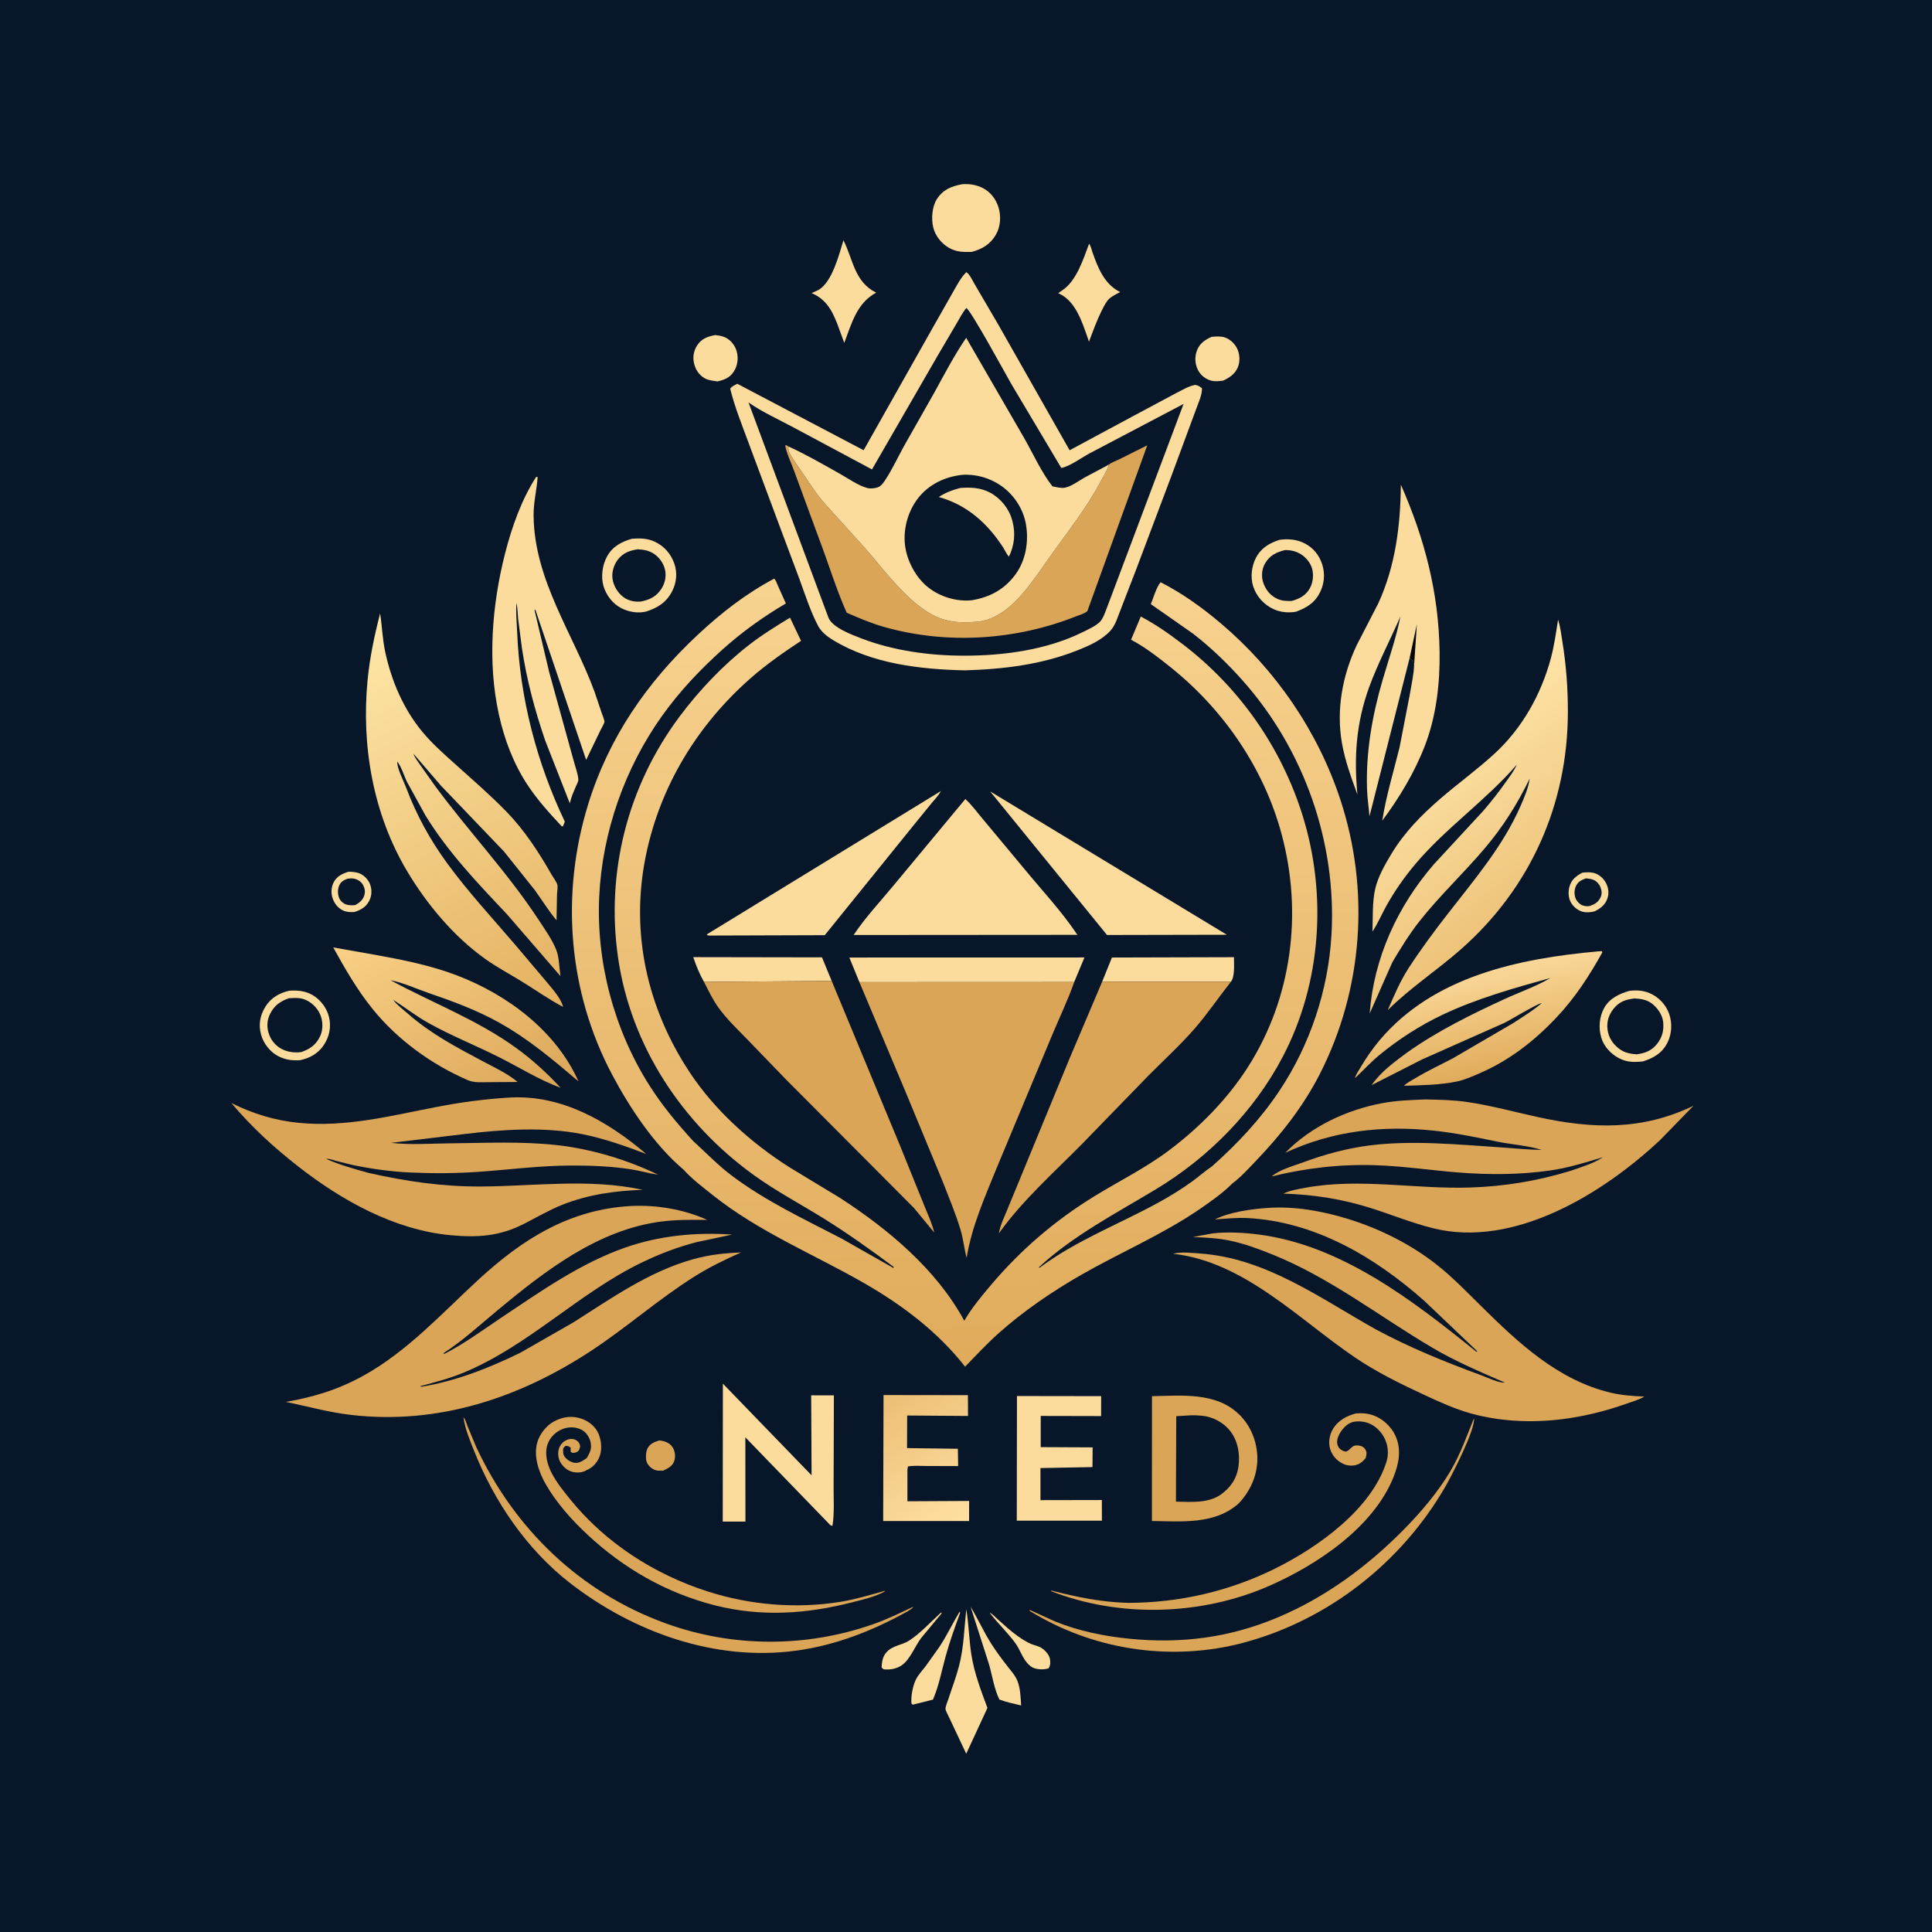 <svg version="1.1" xmlns="http://www.w3.org/2000/svg" style="display: block;" viewBox="0 0 2048 2048" width="1024" height="1024">
<defs>
	<linearGradient id="Gradient1" gradientUnits="userSpaceOnUse" x1="937.225" y1="1481.22" x2="1025.1" y2="1609.25">
		<stop class="stop0" offset="0" stop-opacity="1" stop-color="rgb(236,190,117)"/>
		<stop class="stop1" offset="1" stop-opacity="1" stop-color="rgb(255,224,162)"/>
	</linearGradient>
	<linearGradient id="Gradient2" gradientUnits="userSpaceOnUse" x1="536.525" y1="1173.79" x2="426" y2="969.643">
		<stop class="stop0" offset="0" stop-opacity="1" stop-color="rgb(220,168,90)"/>
		<stop class="stop1" offset="1" stop-opacity="1" stop-color="rgb(249,208,134)"/>
	</linearGradient>
	<linearGradient id="Gradient3" gradientUnits="userSpaceOnUse" x1="1583.59" y1="1136.48" x2="1562.89" y2="1030.53">
		<stop class="stop0" offset="0" stop-opacity="1" stop-color="rgb(224,172,91)"/>
		<stop class="stop1" offset="1" stop-opacity="1" stop-color="rgb(250,215,151)"/>
	</linearGradient>
	<linearGradient id="Gradient4" gradientUnits="userSpaceOnUse" x1="1620.87" y1="954.556" x2="1494.52" y2="783.777">
		<stop class="stop0" offset="0" stop-opacity="1" stop-color="rgb(238,195,122)"/>
		<stop class="stop1" offset="1" stop-opacity="1" stop-color="rgb(255,230,170)"/>
	</linearGradient>
	<linearGradient id="Gradient5" gradientUnits="userSpaceOnUse" x1="579.364" y1="1068.31" x2="381.051" y2="671.468">
		<stop class="stop0" offset="0" stop-opacity="1" stop-color="rgb(228,177,96)"/>
		<stop class="stop1" offset="1" stop-opacity="1" stop-color="rgb(255,231,168)"/>
	</linearGradient>
	<linearGradient id="Gradient6" gradientUnits="userSpaceOnUse" x1="1033.68" y1="1446.75" x2="1014.37" y2="609.494">
		<stop class="stop0" offset="0" stop-opacity="1" stop-color="rgb(224,171,91)"/>
		<stop class="stop1" offset="1" stop-opacity="1" stop-color="rgb(248,211,144)"/>
	</linearGradient>
</defs>
<path transform="translate(0,0)" fill="rgb(8,22,41)" d="M -0 -0 L 2048 0 L 2048 2048 L -0 2048 L -0 -0 z"/>
<path transform="translate(0,0)" fill="rgb(218,165,86)" d="M 698.631 1526.99 C 699.955 1527.03 699.965 1526.99 701.5 1527.28 C 706.344 1528.21 710.8 1530.34 713.337 1534.73 C 715.645 1538.71 716.197 1544.1 714.813 1548.5 C 713.027 1554.18 707.882 1556.68 702.891 1558.98 C 700.335 1559.04 697.577 1559.17 695.095 1558.48 C 691.185 1557.39 687.114 1553.8 685.627 1549.98 C 684.126 1546.13 684.587 1539.04 686.353 1535.52 C 688.976 1530.28 693.352 1528.74 698.631 1526.99 z"/>
<path transform="translate(0,0)" fill="rgb(252,220,156)" d="M 997.395 1709.5 L 997.881 1709.41 L 998.211 1710.15 L 976.511 1736.29 C 970.159 1744.73 964.76 1758.85 956.385 1764.91 C 950.749 1768.99 943.352 1770.35 936.571 1769.5 L 934.5 1767.56 C 934.886 1761.81 935.528 1756.28 939.459 1751.73 C 946.158 1743.98 956.172 1744.15 964.165 1738.84 C 976.13 1730.91 986.71 1719.19 997.395 1709.5 z"/>
<path transform="translate(0,0)" fill="rgb(252,220,156)" d="M 1049.05 1709.5 C 1052.18 1710.83 1055.44 1714.64 1058.1 1716.97 C 1064.92 1722.98 1071.72 1729.36 1079.17 1734.56 C 1083.46 1737.56 1088.24 1740.69 1093.09 1742.7 C 1096.79 1744.24 1100.92 1744.85 1104.31 1747.1 C 1107.89 1749.46 1112.23 1754.1 1112.96 1758.5 C 1113.54 1762.01 1113.6 1765.5 1111.57 1768.5 C 1107.64 1769.63 1104.36 1769.87 1100.29 1769.29 C 1096.06 1768.69 1093.05 1767.19 1090.05 1764.15 C 1083.81 1757.82 1081.5 1748.95 1076.33 1741.83 C 1068.02 1730.37 1057.54 1720.75 1049.05 1709.5 z"/>
<path transform="translate(0,0)" fill="rgb(252,220,156)" d="M 1017.21 1708.5 L 1017.81 1709.62 C 1012.14 1724.95 1006.61 1740.45 1002.29 1756.22 C 998.103 1771.5 995.287 1787.04 988.971 1801.66 L 967.5 1807.05 L 966.186 1805.8 C 965.454 1798.44 967.456 1787.88 970.526 1781.18 C 973.054 1775.66 977.56 1770.96 981.245 1766.19 L 995.805 1745.77 C 1003.69 1733.81 1009.82 1720.77 1017.21 1708.5 z"/>
<path transform="translate(0,0)" fill="rgb(252,220,156)" d="M 1028.88 1703.26 C 1036.71 1716.05 1042.68 1729.8 1050.8 1742.48 C 1055.89 1750.42 1061.46 1758 1067.25 1765.44 C 1071.18 1770.51 1076.11 1775.82 1078.5 1781.79 C 1081.68 1789.73 1081.91 1799.39 1082.45 1807.85 C 1074.71 1806.01 1066.84 1804.39 1059.4 1801.56 C 1053.85 1790.35 1051.89 1776.44 1048.44 1764.39 L 1028.88 1703.26 z"/>
<path transform="translate(0,0)" fill="rgb(252,220,156)" d="M 1677.22 925.101 C 1681.22 924.572 1685.54 924.387 1689.5 925.333 C 1694.73 926.582 1699.82 931.124 1702.3 935.816 C 1705.03 941.011 1705.91 946.89 1703.89 952.5 C 1701.41 959.393 1696.76 962.821 1690.46 966.022 C 1686.87 967.094 1681.51 967.496 1677.81 966.538 C 1672.63 965.197 1668 961.347 1665.3 956.791 C 1662.46 951.994 1662.16 945.108 1663.72 939.811 C 1666 932.104 1670.65 928.796 1677.22 925.101 z"/>
<path transform="translate(0,0)" fill="rgb(8,22,41)" d="M 1681.22 931.077 C 1683.98 931.362 1686.86 931.675 1689.43 932.779 C 1692.44 934.068 1695.31 937.25 1696.5 940.281 C 1698.05 944.22 1698.41 947.863 1696.44 951.685 C 1693.96 956.486 1690.44 958.581 1685.5 960.316 C 1683.09 961.02 1679.54 960.557 1677.23 959.627 C 1674.45 958.511 1671.43 955.395 1670.3 952.618 C 1668.55 948.282 1668.65 943.133 1670.73 938.936 C 1673 934.355 1676.63 932.756 1681.22 931.077 z"/>
<path transform="translate(0,0)" fill="rgb(252,220,156)" d="M 369.435 924.097 C 373.198 924.031 378.026 924.475 381.5 926 C 386.331 928.121 390.824 932.964 392.5 937.983 C 394.445 943.805 394.117 949.747 391.237 955.179 C 387.768 961.721 382.545 964.485 375.77 966.761 C 371.6 966.983 367.873 967.015 363.988 965.266 C 358.208 962.665 354.457 957.916 352.5 951.962 C 350.635 946.287 351.15 939.707 354.157 934.5 C 357.57 928.591 363.183 926.019 369.435 924.097 z"/>
<path transform="translate(0,0)" fill="rgb(8,22,41)" d="M 368.289 931.5 C 370.6 931.163 372.648 930.936 374.969 931.352 C 378.77 932.034 382.391 934.159 384.439 937.488 C 386.555 940.928 387.356 944.684 386.314 948.623 C 384.959 953.741 381.12 956.94 376.681 959.398 C 373.5 959.802 369.715 959.783 366.644 958.707 C 364.024 957.789 361.214 955.368 359.959 952.906 C 357.955 948.97 357.655 943.114 359.402 939.004 C 361.212 934.747 364.133 933.068 368.289 931.5 z"/>
<path transform="translate(0,0)" fill="rgb(252,220,156)" d="M 1284.14 357.134 C 1288.56 356.631 1294.04 356.274 1298.3 357.661 C 1303.78 359.445 1308.78 364.156 1311.32 369.268 C 1314.29 375.232 1314.71 383.229 1312.13 389.389 C 1309.19 396.414 1303.23 400.467 1296.55 403.457 C 1292.41 404.044 1287.74 404.615 1283.67 403.451 C 1277.79 401.772 1272.65 397.715 1269.87 392.187 C 1266.72 385.913 1266.26 378.282 1268.74 371.749 C 1271.63 364.104 1276.99 360.434 1284.14 357.134 z"/>
<path transform="translate(0,0)" fill="rgb(252,220,156)" d="M 757.884 355.209 C 761.5 355.562 765.53 356.1 768.822 357.688 C 774.669 360.507 779.229 366.24 780.927 372.445 C 782.89 379.616 781.984 387.49 777.904 393.795 C 773.589 400.463 768.046 402.533 760.625 404.315 C 756.329 403.654 751.186 403.276 747.317 401.142 C 741.022 397.67 737.168 391.759 735.63 384.804 C 734.157 378.144 735.454 371.495 739.208 365.809 C 743.768 358.901 750.248 356.765 757.884 355.209 z"/>
<path transform="translate(0,0)" fill="rgb(252,220,156)" d="M 1154.42 258.5 C 1156.03 259.763 1157.34 265.385 1158.12 267.584 C 1163.74 283.52 1170.34 300.433 1185.91 308.773 L 1187.43 309.579 C 1183.75 311.664 1179.22 313.62 1176.07 316.451 C 1172.72 319.474 1170.3 324.506 1168.26 328.508 C 1162.76 339.343 1158.64 350.928 1154.34 362.28 L 1152.57 356.946 C 1146.81 340.445 1139.94 319.426 1123.14 311.428 L 1121.74 310.77 L 1126 307.812 C 1141.12 297.839 1148.29 274.904 1154.42 258.5 z"/>
<path transform="translate(0,0)" fill="rgb(252,220,156)" d="M 894.092 254.707 C 904.478 275.377 905.684 298.786 928.773 310.223 C 908.151 321.347 902.772 342.91 894.948 363.483 L 890.153 350.376 C 884.41 334.367 878.509 319.103 862.16 311.513 L 860.365 310.69 L 867.458 307.44 C 882.025 299.441 889.526 269.705 894.092 254.707 z"/>
<path transform="translate(0,0)" fill="rgb(252,220,156)" d="M 1024.29 1705.79 C 1026.99 1721.81 1027.18 1738.11 1029.72 1754.17 C 1032.79 1773.58 1039.9 1792.13 1046.72 1810.46 L 1024.25 1859.05 L 1005.8 1819.89 C 1004.98 1817.99 1002.33 1813.41 1002.27 1811.52 C 1002.19 1808.89 1004.65 1803.17 1005.51 1800.5 C 1009.23 1788.98 1013.59 1777.68 1016.63 1765.95 C 1021.8 1746.02 1022.09 1726.09 1024.29 1705.79 z"/>
<path transform="translate(0,0)" fill="rgb(252,220,156)" d="M 746.266 1040.84 C 741.524 1032.53 737.906 1023.69 734.9 1014.62 L 871.348 1014.85 L 881.634 1039.85 L 746.266 1040.84 z"/>
<path transform="translate(0,0)" fill="rgb(252,220,156)" d="M 1168.35 1040.61 L 1178.68 1015.02 L 1308.06 1014.67 C 1307.97 1022 1309.28 1035.17 1304.74 1040.78 L 1168.35 1040.61 z"/>
<path transform="translate(0,0)" fill="rgb(252,220,156)" d="M 1020.06 195.275 C 1027.64 194.69 1035.48 195.955 1042.22 199.537 C 1050.23 203.791 1055.72 211.144 1058.41 219.683 C 1061.32 228.897 1060.68 240.063 1055.82 248.538 C 1049.89 258.904 1041.15 264.137 1029.94 267.067 C 1020.76 267.223 1013.37 267.224 1005.23 262.287 C 997.474 257.579 991.305 249.713 989.201 240.794 C 987.069 231.758 988.016 219.082 993.113 211.086 C 999.606 200.902 1008.78 197.359 1020.06 195.275 z"/>
<path transform="translate(0,0)" fill="rgb(252,220,156)" d="M 306.903 1050.17 C 315.984 1049.74 323.789 1050.28 331.834 1055.11 C 339.948 1059.98 346.552 1068.84 348.741 1078.01 C 351.289 1088.7 349.156 1099.18 342.942 1108.23 C 336.931 1116.98 328.198 1121.75 318.028 1123.86 C 309.313 1124.3 302.633 1123.55 294.697 1119.44 C 286.32 1115.1 279.323 1106.03 276.836 1097.07 C 273.853 1086.32 275.49 1076.58 281.386 1067.06 C 287.181 1057.71 296.415 1052.4 306.903 1050.17 z"/>
<path transform="translate(0,0)" fill="rgb(8,22,41)" d="M 306.411 1058.14 C 311.795 1057.88 317.348 1057.44 322.5 1059.32 C 329.897 1062.03 336.26 1068.12 339.389 1075.36 C 342.368 1082.26 342.641 1091.17 339.5 1098.08 C 335.252 1107.42 328.837 1111.89 319.479 1115.23 C 313.008 1116.07 306.544 1115.47 300.5 1112.88 C 293.654 1109.95 288.195 1104.21 285.512 1097.28 C 282.522 1089.56 282.714 1081.87 286.439 1074.48 C 290.833 1065.77 297.336 1061.2 306.411 1058.14 z"/>
<path transform="translate(0,0)" fill="rgb(252,220,156)" d="M 1727.59 1050.29 C 1734.75 1049.44 1741.83 1049.88 1748.53 1052.71 C 1758.14 1056.77 1765.92 1064.92 1769.37 1074.75 C 1772.84 1084.6 1772.23 1096.18 1767.43 1105.51 C 1761.75 1116.55 1753.03 1121.38 1741.71 1125.11 C 1732.34 1126.1 1724.64 1126.21 1716.01 1121.64 C 1707.4 1117.08 1700.13 1109.24 1697.37 1099.79 C 1694.38 1089.54 1695.29 1077.88 1700.5 1068.47 C 1706.12 1058.31 1716.84 1053.15 1727.59 1050.29 z"/>
<path transform="translate(0,0)" fill="rgb(8,22,41)" d="M 1732.85 1058.38 C 1739.35 1058.73 1745.72 1059.74 1751.05 1063.79 C 1756.86 1068.2 1762.19 1075.7 1762.99 1083.14 C 1763.95 1092.11 1762.18 1099.51 1756.47 1106.67 C 1750.75 1113.83 1743.88 1116.43 1735.07 1117.62 C 1728.2 1117.17 1722.19 1116.06 1716.52 1111.85 C 1709.69 1106.78 1705.19 1099.98 1704.07 1091.5 C 1702.98 1083.2 1705.29 1075.62 1710.59 1069.13 C 1716.81 1061.5 1723.55 1059.46 1732.85 1058.38 z"/>
<path transform="translate(0,0)" fill="rgb(252,220,156)" d="M 1356.52 572.193 C 1364.54 571.207 1372.28 571.526 1379.85 574.561 C 1389.32 578.358 1396.38 585.492 1400.33 594.826 C 1404.53 604.766 1404.56 615.922 1400.23 625.814 C 1394.77 638.313 1386.16 643.787 1373.95 648.424 C 1366.12 649.806 1357.8 649.151 1350.5 645.928 C 1340.15 641.358 1332.04 632.487 1328.49 621.746 C 1325.28 612.074 1326.7 600.063 1331.43 591.145 C 1336.94 580.75 1345.73 575.633 1356.52 572.193 z"/>
<path transform="translate(0,0)" fill="rgb(8,22,41)" d="M 1362.01 583.14 C 1367.33 582.912 1372.61 584.045 1377.35 586.534 C 1383.36 589.683 1388.92 595.916 1390.8 602.5 C 1392.72 609.19 1391.94 617.41 1388.53 623.531 C 1384.19 631.325 1377.45 634.803 1369.17 637.044 C 1363.72 637.174 1358.83 637.047 1353.79 634.709 C 1346.52 631.332 1341.35 624.849 1338.98 617.259 C 1336.85 610.482 1337.58 603.004 1341.22 596.897 C 1346.14 588.644 1353.07 585.334 1362.01 583.14 z"/>
<path transform="translate(0,0)" fill="rgb(252,220,156)" d="M 669.92 571.085 C 678.216 570.466 686.117 570.567 693.815 574.101 C 703.747 578.661 711.038 586.82 714.689 597.091 C 718.222 607.03 717.248 617.546 712.408 626.902 C 706.391 638.53 697.304 644.224 685.256 648.157 C 676.599 650.504 666.316 648.691 658.482 644.629 C 649.618 640.035 642.689 631.155 639.829 621.622 C 636.74 611.322 638.494 598.934 643.614 589.656 C 649.399 579.173 658.905 574.263 669.92 571.085 z"/>
<path transform="translate(0,0)" fill="rgb(8,22,41)" d="M 676.076 582.261 C 682.337 582.674 687.615 583.425 693 586.95 C 699.097 590.941 703.508 597.222 705.036 604.361 C 706.497 611.185 704.786 618.59 700.98 624.37 C 695.623 632.505 688.583 635.817 679.346 637.657 C 673.019 638.248 666.535 636.963 661.305 633.279 C 655.044 628.871 650.327 621.08 649.277 613.5 C 648.304 606.474 650.676 598.754 654.968 593.171 C 660.363 586.153 667.589 583.484 676.076 582.261 z"/>
<path transform="translate(0,0)" fill="rgb(218,165,86)" d="M 491.331 1502.5 C 492.972 1503.37 494.771 1509.67 495.463 1511.5 L 504.715 1533.66 C 545.209 1620.64 614.932 1687.95 705.728 1720.84 C 776.871 1746.61 854.751 1746.65 926.11 1721.55 C 940.412 1716.52 954.26 1709.73 967.974 1703.27 C 967.603 1705.03 963.388 1707.16 961.792 1708.26 C 924.472 1728.96 885.301 1744.3 842.775 1749.91 C 757.765 1761.13 671.705 1730.19 604.874 1678.59 C 558.412 1642.71 523.664 1591.43 502.242 1537.2 C 497.947 1526.33 492.802 1514.1 491.331 1502.5 z"/>
<path transform="translate(0,0)" fill="rgb(218,165,86)" d="M 1562.44 1503.5 C 1564.15 1515.22 1538.79 1564.36 1532.07 1576 C 1485.69 1656.33 1407.81 1717.52 1317.94 1741.4 C 1244.3 1760.97 1164.29 1750.04 1098.49 1711.76 L 1091.5 1707.7 L 1091.5 1706.56 L 1118.25 1718.73 C 1143.31 1728.96 1170.25 1734.44 1197.11 1737.1 C 1252.17 1742.58 1303.28 1736.11 1354.51 1714.52 C 1404.8 1693.34 1449.49 1660.48 1487.68 1621.77 C 1506.16 1603.04 1524.12 1582.01 1537.55 1559.34 C 1548.1 1541.54 1554.68 1522.54 1562.44 1503.5 z"/>
<path transform="translate(0,0)" fill="rgb(218,165,86)" d="M 621.82 1545.72 L 622.499 1544.63 C 625.9 1539.05 627.56 1534.51 625.834 1527.97 C 624.462 1522.77 621.034 1517.91 616.147 1515.46 C 609.981 1512.36 602.539 1512.34 596.213 1514.9 C 589.211 1517.73 583.255 1523.36 580.63 1530.51 C 576.939 1540.57 579.961 1552.03 584.668 1561.24 C 589.873 1571.43 597.306 1580.53 604.477 1589.4 C 641.845 1635.6 693.518 1668.8 750 1686.95 C 795.067 1701.43 844.221 1705.56 890.982 1697.98 C 905.96 1695.55 920.416 1691.25 935 1687.2 C 935.937 1686.94 937.567 1686.14 938.5 1686.62 C 928.659 1692.52 914.495 1695.64 903.433 1698.49 C 854.815 1710.99 806.383 1714.18 757.292 1701.59 C 706.245 1688.5 661.094 1662.63 622.682 1626.75 C 606.065 1611.23 590.096 1593.42 578.712 1573.69 C 571.252 1560.76 565.255 1543.84 569.557 1528.92 C 572.091 1520.13 579.382 1510.81 587.602 1506.57 C 597.103 1501.67 606.757 1500.4 617 1504.1 C 624.599 1506.84 631.505 1512.57 634.598 1520.16 C 637.717 1527.81 638.469 1537.88 634.933 1545.5 C 632.193 1551.41 627.542 1556.23 621.446 1558.59 C 617.5 1561.11 611.623 1561.33 607.159 1560.32 C 601.859 1559.12 597.35 1555.33 594.5 1550.82 C 591.761 1546.49 591.019 1541.08 592.352 1536.09 C 593.256 1532.72 595.918 1529.1 598.953 1527.35 C 602.031 1525.57 605.559 1524.76 609 1525.86 C 611.356 1526.61 613.404 1528.41 614.37 1530.72 C 615.509 1533.45 614.603 1534.96 613.648 1537.5 C 612.394 1538.61 611.452 1539.46 609.755 1539.78 C 607.391 1540.22 606.957 1540.49 604.987 1539 L 604.887 1534.5 C 602.568 1532.98 602.241 1532.68 599.5 1532.64 L 597.149 1535 C 596.866 1537.92 596.521 1540.86 598.125 1543.5 C 600.308 1547.09 604.861 1549.97 608.987 1550.6 C 613.5 1551.3 617.26 1548.82 620.832 1546.4 L 621.82 1545.72 z"/>
<path transform="translate(0,0)" fill="rgb(218,165,86)" d="M 1437.35 1498.3 C 1443.32 1497.75 1449.65 1498.18 1455.34 1500.16 C 1465.64 1503.75 1474.82 1512.17 1479.29 1522.11 C 1485.7 1536.36 1483.01 1550.95 1477.48 1565.01 C 1456.24 1619.01 1395.83 1659.14 1344.62 1681.44 C 1273.17 1712.57 1186.72 1715.1 1114.01 1686.63 L 1114.5 1686.07 C 1141.82 1693.03 1167.31 1698.34 1195.62 1699.11 C 1250.15 1699.03 1303.46 1686.78 1352.3 1662.43 C 1397.11 1640.09 1453.37 1600.23 1469.56 1550.1 C 1472.39 1541.32 1471.56 1531.58 1467.08 1523.49 C 1463.06 1516.22 1456.35 1509.99 1448.19 1507.8 C 1442.46 1506.26 1435 1505.99 1429.77 1509.21 C 1424.17 1512.66 1419.01 1519.61 1417.6 1526.07 C 1417 1528.84 1417.51 1532.01 1419.11 1534.38 C 1420.69 1536.72 1423.73 1538.47 1426.52 1538.69 C 1428.64 1538.85 1431.81 1534.94 1433.62 1533.62 C 1435.88 1531.98 1438.66 1532 1441.32 1532.5 C 1443.81 1532.97 1446.04 1534.25 1447.33 1536.5 C 1449.24 1539.87 1448.55 1542.02 1447.72 1545.5 C 1445.18 1548.56 1442.97 1550.86 1439.21 1552.35 C 1434.35 1554.27 1428.41 1553.93 1423.7 1551.67 C 1417.11 1548.51 1412.1 1542.97 1410 1535.92 C 1407.86 1528.75 1409.38 1520.55 1413.3 1514.24 C 1418.67 1505.59 1427.77 1500.75 1437.35 1498.3 z"/>
<path transform="translate(0,0)" fill="rgb(252,220,156)" d="M 910.993 1041.09 L 900.35 1015.02 L 1149.57 1014.96 L 1138.7 1041 L 910.993 1041.09 z"/>
<path transform="translate(0,0)" fill="url(#Gradient1)" d="M 936.589 1478.82 L 1026.03 1478.94 L 1026.14 1500.97 L 961.642 1500.51 L 961.497 1535.06 L 1015.37 1535.75 L 1015.68 1554.11 L 982.185 1554.01 C 975.799 1553.99 968.794 1553.36 962.5 1554.46 L 961.921 1557.75 L 961.885 1591.41 L 1027.33 1591.07 L 1027.27 1612.35 L 936.199 1612.35 L 936.589 1478.82 z"/>
<path transform="translate(0,0)" fill="rgb(252,220,156)" d="M 1078.02 1479.85 L 1167.28 1479.98 L 1167.21 1501.09 L 1103.22 1500.95 L 1103.18 1534.03 L 1158.24 1534.29 L 1158.05 1555.16 L 1102.92 1556.21 L 1102.94 1590.21 L 1167.98 1590.09 L 1168.07 1611.98 L 1077.83 1611.97 L 1078.02 1479.85 z"/>
<path transform="translate(0,0)" fill="rgb(252,220,156)" d="M 766.281 1466.73 L 860.309 1563.9 L 859.892 1479.11 L 883.95 1479.17 L 883.668 1574.16 C 883.512 1588.07 884.65 1603.64 882.5 1617.35 L 880.5 1617.03 L 790.09 1523.63 L 790.192 1612.94 L 766.131 1612.97 L 766.281 1466.73 z"/>
<path transform="translate(0,0)" fill="rgb(252,220,156)" d="M 997.414 838.528 C 994.776 843.495 990.243 848.078 986.659 852.433 L 966.89 876.762 L 874.276 991.332 L 751.5 991.721 C 749.565 991.341 750.256 991.839 749.255 990.5 L 997.414 838.528 z"/>
<path transform="translate(0,0)" fill="rgb(252,220,156)" d="M 1049.57 838.906 L 1300.47 990.869 L 1173.47 991.128 L 1049.57 838.906 z"/>
<path transform="translate(0,0)" fill="rgb(218,165,86)" d="M 1221.15 1479.99 C 1252.46 1479.46 1288.67 1475.46 1313.26 1499.07 C 1325.82 1511.13 1332.6 1528.13 1332.84 1545.43 C 1333.11 1563.74 1325.4 1580.73 1312.96 1593.79 C 1287.82 1616.26 1252.42 1612.76 1221.08 1612.31 L 1221.15 1479.99 z"/>
<path transform="translate(0,0)" fill="rgb(8,22,41)" d="M 1259.59 1500.44 C 1264.75 1500.07 1270.02 1500.31 1275.17 1500.87 C 1286.37 1502.1 1297.62 1508.41 1304.44 1517.44 C 1312.4 1528 1314.67 1541.88 1312.78 1554.78 C 1310.86 1567.82 1304.31 1576.94 1293.87 1584.5 C 1279.93 1593.8 1262.42 1592.05 1246.53 1591.8 L 1246.86 1501.23 L 1259.59 1500.44 z"/>
<path transform="translate(0,0)" fill="url(#Gradient2)" d="M 353.25 1004.32 L 396 1011.86 C 426.066 1017.31 455.805 1023.06 484.469 1034.01 C 537.952 1054.45 589.385 1092.81 613.209 1146.3 C 586.226 1123.38 560.055 1101.21 528.915 1083.89 C 505.257 1070.73 479.856 1061.35 454.314 1052.61 C 441.342 1048.18 427.459 1041.64 414.014 1039.11 C 458.27 1063.11 506.041 1081.04 547.015 1110.78 C 564.208 1123.19 579.871 1137.47 594.222 1153.06 C 572.149 1144.95 552.187 1132.46 531.294 1121.82 C 505.656 1108.77 478.757 1098.19 453.628 1084.12 C 440.697 1076.87 429.273 1067.79 416.824 1059.9 C 420.633 1065.27 427.86 1070.54 432.87 1074.94 C 456.478 1095.7 483.376 1109.87 510.863 1124.5 C 523.337 1131.13 537.904 1137.88 548.772 1146.94 L 517.915 1147.15 C 510.497 1147.18 502.739 1147.97 495.779 1144.96 C 457.55 1128.39 421.689 1102.47 395.329 1070.01 C 378.834 1049.7 365.846 1027.16 353.25 1004.32 z"/>
<path transform="translate(0,0)" fill="url(#Gradient3)" d="M 1694.27 1008.47 L 1698 1008.26 L 1698.57 1009.5 C 1684.6 1034.64 1669.5 1057.93 1649.61 1078.92 C 1626.13 1103.69 1600.05 1124.01 1568.61 1137.66 C 1560.99 1140.96 1552.5 1144.74 1544.37 1146.43 C 1526.52 1150.16 1506.45 1150.43 1488.26 1150.96 C 1491.54 1147.66 1496.78 1145.09 1500.8 1142.65 C 1513.51 1134.93 1527.27 1128.66 1540.41 1121.68 L 1603.79 1084.68 C 1614.13 1077.98 1624.89 1071.41 1634.28 1063.4 C 1630.9 1063.08 1600.76 1081.38 1595.13 1084.12 L 1507.5 1123.03 L 1453.99 1150.28 C 1463.91 1135.77 1478.44 1125.52 1492.41 1115.15 C 1523.97 1092.84 1560.02 1075.07 1595.06 1058.96 C 1610.86 1051.71 1628.68 1045.5 1643.54 1036.7 C 1605.06 1047.35 1564.89 1058.63 1528.78 1075.86 C 1504.8 1087.29 1482.43 1101.72 1461.94 1118.61 C 1452.92 1126.05 1444.87 1134.94 1436.29 1142.91 C 1437.14 1139.36 1440.09 1135.17 1441.93 1132 C 1447.94 1121.7 1454.85 1111.71 1462.54 1102.59 C 1519.76 1034.74 1610.32 1016.01 1694.27 1008.47 z"/>
<path transform="translate(0,0)" fill="rgb(252,220,156)" d="M 1494.33 697.255 L 1451.71 865.313 C 1450.96 855.826 1449.43 846.21 1449.12 836.726 C 1447.81 797.091 1454.53 758.943 1465.58 720.983 C 1472.12 698.548 1479.99 676.416 1484.5 653.449 C 1473.73 678.364 1460.7 702.854 1451.39 728.347 C 1437.58 766.172 1435.13 802.615 1438.94 842.332 C 1432.42 824.403 1425.77 806.438 1422.48 787.576 C 1416.34 752.333 1423.05 716.086 1438.13 684.011 L 1461.12 639.419 C 1479.29 599.725 1484.54 557.016 1484.98 513.831 C 1510.2 571.02 1525.12 628.269 1526.02 690.939 C 1526.51 724.466 1522.53 759.141 1510.4 790.59 C 1499.53 818.78 1483.3 845.711 1465.26 869.92 C 1469.41 843.36 1477.23 818.089 1483.63 792.055 L 1494.31 736.888 C 1496.05 726.45 1498.74 714.907 1499.05 704.399 C 1498.25 702.395 1498.43 703.109 1498.01 701.219 L 1497.76 700 C 1496.15 699.179 1496.78 699.642 1495.37 698.28 L 1494.33 697.255 z"/>
<path transform="translate(0,0)" fill="rgb(1,2,3)" d="M 1494.33 697.255 L 1501.93 661.761 L 1499.05 704.399 C 1498.25 702.395 1498.43 703.109 1498.01 701.219 L 1497.76 700 C 1496.15 699.179 1496.78 699.642 1495.37 698.28 L 1494.33 697.255 z"/>
<path transform="translate(0,0)" fill="rgb(252,220,156)" d="M 1023.28 847.027 C 1030.1 853.041 1036.15 861.589 1042.08 868.538 L 1084.45 919.401 C 1103.67 942.897 1125.29 965.721 1142.05 990.967 L 1024.5 991.049 L 904.883 991.138 C 917.399 972.3 933.72 955.025 948.113 937.552 L 1023.28 847.027 z"/>
<path transform="translate(0,0)" fill="rgb(252,220,156)" d="M 568.382 505.5 L 569.932 505.688 C 568.982 519.468 565.503 532.2 565.623 546.329 C 566.205 614.945 607.461 671.305 630.306 733.499 L 637.919 756.076 C 638.77 758.705 640.543 762.377 640.778 765.025 C 640.887 766.248 637.164 772.758 636.493 774.159 L 621.34 805.523 L 567.572 646.5 L 566.55 646.5 L 582.049 712.054 L 607.973 805.946 C 609.418 811.615 612.972 820.989 613.07 826.69 C 613.103 828.652 611.014 832.298 610.232 834.114 C 607.936 839.452 605.697 844.641 604.314 850.311 L 604.025 851.578 L 578.015 785.21 C 566.939 752.992 558.273 720.54 553.233 686.813 L 549.312 656.5 C 548.772 650.432 548.686 644.889 547.437 638.865 C 546.689 649.234 547.805 660.022 548.224 670.412 C 551.016 739.64 568.912 808.486 598.752 871 L 596.731 875.91 L 595.5 875.974 C 582.537 862.104 569.814 848.122 559.327 832.23 C 544.21 809.322 534.613 783.817 528.762 757.11 C 516.635 701.751 521.501 641.032 535.438 586.52 C 542.554 558.688 552.745 529.789 568.382 505.5 z"/>
<path transform="translate(0,0)" fill="rgb(218,165,86)" d="M 1168.35 1040.61 L 1304.74 1040.78 C 1291.73 1057.29 1279.98 1074.76 1266.15 1090.61 C 1250.91 1108.08 1233.29 1124.11 1216.96 1140.63 L 1147.41 1212.25 C 1117.15 1242.96 1084 1272.2 1058.91 1307.35 C 1060.08 1299.31 1064.45 1290.42 1067.51 1282.91 L 1084.12 1242.6 L 1134.12 1121.22 L 1168.35 1040.61 z"/>
<path transform="translate(0,0)" fill="rgb(218,165,86)" d="M 881.634 1039.85 L 954.403 1215.26 L 979.204 1276.58 C 983.1 1286.48 987.844 1296.19 990.346 1306.55 L 968.793 1280.46 L 924.506 1235.97 L 833.229 1144.35 L 791.975 1101.62 C 781.563 1090.88 770.195 1080.14 761.473 1067.95 C 755.488 1059.59 750.94 1049.98 746.266 1040.84 L 881.634 1039.85 z"/>
<path transform="translate(0,0)" fill="url(#Gradient4)" d="M 1651.61 656.864 C 1654.07 664.253 1654.98 672.754 1656.23 680.446 C 1660.23 704.979 1662.08 730.101 1662.02 754.951 C 1661.79 852.736 1622.35 941.106 1549.14 1005.86 C 1523.75 1028.32 1495.13 1046.88 1471.06 1070.78 C 1477.87 1055.36 1483.77 1040.81 1492.98 1026.56 C 1506.12 1006.25 1520.51 986.921 1535.36 967.846 C 1563.35 931.888 1593.31 896.711 1611.78 854.543 C 1615.89 845.176 1620.09 835.506 1621.53 825.313 C 1608.56 852.184 1593.41 876.167 1574.11 899 C 1551.56 925.666 1525.79 949.695 1504.21 977.187 C 1493.76 990.499 1484.75 1005.25 1476.06 1019.76 L 1451.91 1074.37 C 1456.33 1015.28 1481.41 960.754 1519.98 916.166 L 1571.89 860.017 C 1580.75 849.824 1588.97 839.293 1596.74 828.256 C 1600.72 822.607 1605.12 816.893 1607.89 810.555 C 1574.88 848.652 1532.91 877.407 1500.5 915.736 C 1488.78 929.605 1478.21 944.723 1469.4 960.595 C 1464.49 969.439 1460.5 979.115 1454.84 987.48 C 1455.42 973.181 1454.56 956.422 1457.71 942.484 C 1460.65 929.499 1468.35 916.027 1475.16 904.781 C 1488.75 882.355 1506.61 864.148 1526.31 847.087 C 1545.47 830.499 1566.14 815.642 1584.76 798.438 C 1613.63 771.766 1633.54 736.205 1643.81 698.39 C 1647.52 684.703 1649.45 670.844 1651.61 656.864 z"/>
<path transform="translate(0,0)" fill="url(#Gradient5)" d="M 402.901 650.201 C 405.097 664.015 405.402 677.66 408.415 691.469 C 415.094 722.076 427.632 751.483 447.697 775.729 C 458.169 788.383 470.375 799.077 482.549 810.026 C 500.927 826.555 519.724 842.776 536.971 860.5 C 555.834 879.886 571.446 903.818 584.749 927.235 C 586.34 930.036 590.156 935.084 590.854 938.058 C 591.432 940.521 590.525 945.611 590.452 948.27 L 589.948 975.58 C 581.621 965.671 574.547 954.117 566.949 943.585 L 534.16 902.512 L 467.469 832.878 L 438.288 798.984 C 439.499 802.932 442.858 807.123 445.179 810.545 L 460.726 832.481 C 496.403 880.983 537.922 924.668 570.982 975.093 C 577.443 984.946 585.127 995.685 589.552 1006.61 C 592.734 1014.46 592.914 1026.22 594.088 1034.71 L 537.072 968.785 C 505.956 935.86 474.947 903.366 451.08 864.551 L 431.521 829.018 C 428.33 822.581 425.51 812.7 421.15 807.34 C 420.622 814.079 427.847 827.824 430.336 834.448 C 441.432 863.972 455.712 890.045 474.321 915.5 C 496.281 945.538 522.138 973.391 546.305 1001.7 L 581.719 1043.54 C 586.928 1049.96 594.989 1059.1 596.858 1067.34 C 582.116 1059.63 568.716 1050.09 554.626 1041.34 C 541.414 1033.13 527.375 1025.77 514.706 1016.77 C 481.07 992.87 452.373 958.506 431.403 923.233 C 395.484 862.816 382.95 790.658 389.638 721.092 C 391.953 697.017 396.93 673.599 402.901 650.201 z"/>
<path transform="translate(0,0)" fill="rgb(218,165,86)" d="M 1510.89 1165.45 C 1525.74 1165.75 1540.7 1166.02 1555.43 1168.19 C 1581 1171.96 1605.89 1178.86 1631.11 1184.34 C 1688.79 1196.89 1740.95 1198.27 1795.18 1172.17 L 1760.04 1208.25 C 1699.83 1264.89 1605.01 1323.59 1518.84 1301.92 C 1496.63 1296.34 1475.66 1287.8 1453.91 1280.85 C 1423.29 1271.06 1392.49 1266.26 1360.43 1265.27 C 1367.13 1261.97 1376.89 1260.34 1384.28 1258.99 C 1441.41 1248.55 1500.68 1260.72 1558.36 1258.82 C 1595.41 1257.59 1629.47 1251.89 1664.88 1241.13 C 1676.1 1237.16 1689.27 1233.43 1699.1 1226.69 C 1680.54 1232.33 1662.78 1237.94 1643.5 1240.71 C 1611.28 1245.34 1578.41 1245.46 1546 1242.88 C 1516.8 1240.55 1487.82 1236.18 1458.5 1235.19 C 1421.01 1233.92 1384.51 1238.1 1348.12 1247.04 C 1355.82 1240.02 1371.85 1235.68 1381.47 1232.1 C 1404.12 1223.66 1428.57 1217.06 1452.58 1214.1 C 1497.57 1208.55 1544.89 1213.23 1590 1216.19 C 1604.75 1217.15 1619.48 1218.78 1634.27 1218.96 C 1619.92 1214.3 1602.68 1213.35 1587.75 1210.28 C 1565.23 1205.64 1542.75 1200.95 1519.85 1198.53 C 1465.21 1192.73 1412.54 1198.68 1362.42 1222.02 C 1389.53 1194.2 1427.53 1176.38 1465.5 1169.34 C 1480.47 1166.56 1495.71 1166.08 1510.89 1165.45 z"/>
<path transform="translate(0,0)" fill="rgb(218,165,86)" d="M 910.993 1041.09 L 1138.7 1041 C 1132.02 1060.14 1122.9 1079.01 1115.1 1097.75 L 1056.5 1238.15 C 1043.9 1269.34 1030.06 1300.05 1024.65 1333.48 C 1022.07 1323.59 1021.16 1313.48 1018.21 1303.64 C 1012.97 1286.24 1005.81 1269.2 999.213 1252.29 L 960.5 1158.76 L 910.993 1041.09 z"/>
<path transform="translate(0,0)" fill="rgb(218,165,86)" d="M 540.68 1163.44 C 595.696 1160.35 644.501 1188.81 685.024 1223.25 C 662.944 1214.88 640.709 1206.97 617.5 1202.29 C 577.358 1194.21 532.194 1197.25 491.733 1202.2 L 414.56 1211.47 C 434.985 1213.84 456.717 1212.19 477.289 1211.98 C 514.838 1211.6 553.154 1209.73 590.539 1213.88 C 626.71 1217.91 664.996 1229.38 697.693 1245.26 C 688.357 1243.92 679.089 1241.16 669.724 1239.66 C 648.649 1236.29 626.987 1235.46 605.672 1235.5 C 572.754 1235.57 540.11 1239.85 507.325 1242.18 C 483.596 1243.87 458.735 1244 434.928 1242.9 C 414.567 1241.96 393.957 1239.11 374 1234.97 L 355.572 1230.44 C 352.59 1229.6 348.915 1227.96 345.814 1228.5 C 360.32 1234.96 375.522 1239.09 390.771 1243.35 C 430.065 1252.2 468.578 1257.9 509 1257.74 C 566.884 1257.5 624.048 1248.92 681.346 1261.25 C 651.817 1262.33 624.133 1266.05 596.414 1276.99 C 582.11 1282.64 568.941 1290.44 555.27 1297.41 C 529.563 1310.51 506.292 1312.02 477.817 1309.39 C 418.228 1303.87 362.486 1272.7 316.195 1236.56 C 290.323 1216.36 266.389 1194.45 245.281 1169.25 C 268.262 1180.68 291.474 1187.81 317 1190.29 C 367.002 1195.14 414.37 1182.73 462.963 1173.38 C 488.939 1168.38 514.273 1164.93 540.68 1163.44 z"/>
<path transform="translate(0,0)" fill="rgb(218,165,86)" d="M 1344.36 1280.42 C 1372.23 1278.48 1401.95 1283.79 1428.5 1291.97 C 1462.1 1302.32 1494.78 1318.52 1522.5 1340.22 C 1539.48 1353.51 1554.64 1369.3 1569.96 1384.43 C 1609.59 1423.55 1651.34 1462.88 1707.15 1476.25 C 1719.15 1479.12 1730.88 1479.9 1743.15 1480.42 C 1737.52 1483.76 1730.23 1485.8 1724.07 1487.99 C 1704.45 1494.97 1684.59 1500.08 1664 1503.26 C 1629.22 1508.61 1592.69 1507.68 1558.66 1498.16 C 1542.2 1493.55 1525.92 1486.13 1510.45 1478.95 C 1485.15 1467.21 1459.6 1454.74 1436.49 1439.07 C 1376.72 1398.56 1318.71 1337.32 1243.54 1329.07 C 1252.26 1326.71 1263.4 1328.15 1272.3 1328.78 C 1342.22 1333.79 1399.16 1376.05 1458.23 1409.09 C 1494.26 1428.54 1532.4 1443.99 1570.81 1458.08 C 1576.31 1460.1 1589.52 1466.49 1595.05 1465.5 C 1569.14 1454.29 1543.01 1443.16 1518.65 1428.81 C 1462.12 1395.5 1410.05 1354.39 1348.75 1329.79 C 1334.11 1323.92 1319.11 1318.3 1303.62 1315.1 C 1290.6 1312.4 1277.77 1311.84 1264.52 1311.33 L 1285.1 1307.49 C 1300.97 1305.64 1318.25 1306.59 1334.06 1308.62 C 1422.05 1319.88 1497.93 1378.81 1565 1432.9 L 1566.08 1432.5 L 1509.7 1378.86 C 1457.21 1332.38 1393.67 1294.81 1322 1291.17 C 1310.16 1290.57 1299.45 1291.96 1287.78 1292.66 C 1303.59 1284.72 1326.89 1281.53 1344.36 1280.42 z"/>
<path transform="translate(0,0)" fill="rgb(218,165,86)" d="M 668.663 1278.43 C 695.865 1277.06 724.712 1281.84 749.645 1293.13 C 732.819 1292.99 716.216 1292.8 699.5 1295.08 C 633.389 1304.11 577.876 1347.12 528.116 1388.35 C 509.301 1403.94 491.019 1420.86 470.5 1434.19 L 470.5 1435.45 C 491.725 1424.72 511.245 1410.22 531 1397.02 C 572.811 1369.1 615.309 1339 663.175 1322.33 C 699.475 1309.69 737.913 1306.09 776.125 1308.7 L 738.626 1316.67 C 718.07 1321.92 698.768 1329.38 679.681 1338.64 C 613.15 1370.92 560.256 1426.54 491.565 1455.01 C 476.702 1461.17 460.841 1465.34 445.307 1469.44 L 446.5 1470.02 C 482.78 1464.24 518.677 1450.09 551.492 1434 L 608.02 1401.65 C 648.142 1376.1 687.955 1348.03 734.309 1334.94 C 751.27 1330.15 767.893 1328.3 785.471 1327.67 C 768.142 1335.43 751.904 1343.25 735.774 1353.41 C 698.234 1377.07 664.571 1406.86 627.463 1431.36 C 550.844 1481.94 464.362 1510.63 371.915 1499.85 C 348.238 1497.09 326.203 1490.8 302.979 1486.07 C 332.832 1480.95 359.077 1472.84 385.717 1458.02 C 432.212 1432.14 468.637 1391.95 507.335 1356.34 C 554.031 1313.37 603.842 1281.98 668.663 1278.43 z"/>
<path transform="translate(0,0)" fill="url(#Gradient6)" d="M 724.544 1239.85 C 693.666 1213.71 667.769 1174.8 648.904 1139.22 C 602.122 1051.01 594.129 947.77 623.447 852.694 C 645.299 781.828 685.62 723.447 739.329 673.196 C 764.062 650.056 790.605 629.282 820.637 613.415 C 822.335 614.686 823.235 617.792 824.146 619.783 L 833.044 639.69 C 809.135 653.669 786.041 670.341 765.457 688.88 C 742.11 709.907 720.607 732.617 702.272 758.21 C 662.409 813.852 638.425 881.901 635.194 950.393 C 631.91 1020.02 650.964 1091.55 688.302 1150.44 C 701.928 1171.93 717.687 1190.82 734.791 1209.55 C 748.733 1222.21 761.299 1235.5 776.5 1246.83 C 812.672 1273.78 852.232 1292.18 891.992 1312.86 L 947 1344.09 L 947.5 1343.1 C 923.279 1325.12 899.019 1307.68 873.375 1291.76 C 848.589 1276.37 822.738 1262.72 799.04 1245.62 C 723.177 1190.88 668.888 1108.91 655.254 1015.75 C 641.918 924.615 665.38 833.13 720.568 759.304 C 741.23 731.666 766.29 705.285 793.539 684.017 C 807.489 673.129 822.345 663.919 837.43 654.741 L 849.147 679.316 C 830.891 691.336 812.63 704.07 796.169 718.5 C 739.433 768.237 699.764 833.051 684.602 907.188 C 668.022 988.262 685.739 1068.27 731.283 1136.99 C 757.905 1177.15 796.05 1211.38 836.569 1237.19 L 890.727 1270 C 941.857 1303.24 992.85 1345.82 1022.18 1400.07 C 1030.06 1386.48 1039.96 1374.59 1050.07 1362.62 C 1081.88 1324.95 1118.2 1293.78 1160.29 1267.94 C 1186.49 1251.85 1213.86 1238.39 1238.59 1219.9 C 1270.91 1195.75 1300.74 1165.63 1322.57 1131.56 C 1369.63 1058.1 1381.02 968.021 1358.6 884.402 C 1339.93 814.75 1297.36 752.672 1241.39 707.701 C 1229.66 698.28 1216.94 688.368 1203.9 680.862 L 1198.97 678.15 L 1209.27 653.547 C 1225.05 661.804 1239.24 671.839 1253.39 682.612 C 1313.57 728.463 1358.2 792.042 1380.76 864.35 C 1406.92 948.179 1400.7 1042.35 1359.65 1120.44 C 1329.37 1178.05 1281.31 1226.85 1225.75 1260.41 C 1183.13 1286.14 1137.87 1309.45 1101.08 1343.5 L 1102 1343.85 C 1140.63 1314.93 1186.31 1297.69 1228.34 1274.56 C 1240.53 1267.85 1252.35 1260.63 1263.62 1252.47 C 1270.67 1247.37 1277.31 1241.3 1284.56 1236.55 C 1311.52 1212.65 1335.97 1186.6 1356.05 1156.56 C 1388.59 1107.88 1407.98 1049.75 1411.4 991.273 C 1417.15 893.22 1382.36 794.487 1317.05 721.14 C 1301.24 703.393 1283.65 686.403 1264.86 671.844 L 1219.94 640.432 C 1222.66 633.904 1225.74 622.442 1230.28 617.207 C 1253.37 628.882 1274.68 644.312 1294.36 660.993 C 1352.44 710.203 1397.19 775.572 1420.95 848 C 1452.27 943.45 1444.91 1048.36 1399.27 1138.1 C 1381.54 1172.98 1357.45 1203.41 1330.45 1231.52 C 1323.02 1239.26 1314.92 1248.17 1306.3 1254.52 C 1296.38 1264.55 1283.91 1273.33 1272.34 1281.29 C 1232.6 1308.62 1187.77 1327.51 1146.01 1351.47 C 1115.24 1369.13 1084.43 1390.1 1057.97 1413.83 C 1045.76 1424.78 1034.47 1436.97 1023.02 1448.72 C 994.29 1412.03 957.066 1383.84 916.866 1360.67 C 862.886 1329.56 804.955 1306.2 755.8 1267.05 C 745.223 1258.63 733.622 1249.93 724.544 1239.85 z"/>
<path transform="translate(0,0)" fill="rgb(252,220,156)" d="M 1024.36 288.5 C 1028.18 290.987 1030.96 297.614 1033.38 301.633 L 1058.24 344.11 L 1133.84 477.296 L 1203.21 439.982 L 1247.02 416.572 C 1253.34 413.437 1260.06 409.197 1267 407.994 C 1270.18 408.626 1271.5 409.485 1274.04 411.5 L 1274.14 412.641 C 1274.07 419.356 1269.82 428.187 1267.58 434.674 L 1241.47 505.225 L 1204.21 604.07 L 1183.38 658.043 C 1181.68 661.994 1179.87 665.546 1176.93 668.737 C 1168.06 678.346 1155.31 684.092 1143.38 688.891 C 1104.53 704.519 1064.29 709.348 1022.76 710.603 C 975.295 709.512 924.795 703.742 883.339 678.706 C 877.268 675.04 870.704 670.037 867.33 663.668 C 859.149 648.225 853.504 630.401 847.494 613.97 L 825.858 556.206 L 793.399 469.098 C 786.537 450.411 778.742 431.362 774.038 412 C 775.843 409.407 778.806 408.305 781.54 406.804 L 915.501 477.26 L 988.29 348.207 L 1009.87 310.231 C 1014.13 302.898 1018.27 294.455 1024.36 288.5 z"/>
<path transform="translate(0,0)" fill="rgb(8,22,41)" d="M 1024.32 326.5 C 1029.06 328.585 1065.87 396.297 1072.01 407 L 1125.01 496.059 C 1134.54 494.217 1146.47 485.007 1155.43 480.346 L 1254.63 428.185 L 1190.55 598.644 L 1173.84 643.032 C 1171.84 648.031 1169.49 656.025 1165.46 659.659 C 1160.59 664.056 1153.96 666.965 1148.13 669.875 C 1110.1 688.857 1063.73 695.168 1021.63 695.029 C 985.572 695.05 947.28 689.811 913.5 676.909 C 903.368 673.039 882.82 665.454 878.325 655.095 L 793.453 426.655 C 808.223 436.951 825.53 444.652 841.42 453.242 L 924.342 497.613 L 993.651 377.543 L 1014.16 342.664 C 1017.45 337.195 1020.22 331.425 1024.32 326.5 z"/>
<path transform="translate(0,0)" fill="rgb(218,165,86)" d="M 1175.77 492.334 C 1177.56 490.465 1183.57 488.312 1186 487.122 L 1216.17 472.03 L 1152.68 647.761 C 1150.05 650.355 1144.74 651.731 1141.32 653.095 C 1076.75 678.838 1003.57 683.554 936.492 664.405 C 923.035 660.563 910.353 655.048 897.529 649.534 C 886.479 624.696 878.646 598.644 869.026 573.244 L 841.431 498.2 C 838.484 489.959 833.701 480.597 832.287 472.019 C 834.091 471.821 834.513 472.481 836.034 473.375 C 834.992 476.493 836.53 479.598 838.171 482.451 C 842.078 489.241 847.291 496.123 851.685 502.68 C 858.435 512.752 865.001 522.847 872.799 532.166 L 916.937 580.977 C 934.372 601.02 951.054 623.505 971.679 640.339 C 981.814 648.611 992.538 655.205 1005.5 657.981 C 1015.44 660.108 1025.28 659.876 1035.32 659.083 C 1055.66 657.479 1072.22 643.058 1084.86 628.172 C 1096.64 614.293 1106.59 598.894 1117.23 584.151 C 1134.13 560.74 1151.95 537.827 1165.66 512.333 C 1169.16 505.815 1173.27 499.305 1175.77 492.334 z"/>
<path transform="translate(0,0)" fill="rgb(252,220,156)" d="M 836.034 473.375 C 854.451 481.753 872.238 492.122 889.901 501.985 C 898.777 506.941 909.716 514.793 919.461 517.336 C 922.835 518.216 927.321 517.666 930.572 516.556 C 933.919 515.413 936.457 511.811 938.323 508.969 C 945.798 497.587 951.745 484.692 958.344 472.748 L 989.787 417.285 C 1000.76 397.497 1011.38 376.768 1024.21 358.137 L 1086.15 465.22 C 1095.32 481.402 1104.16 501.009 1115.64 515.563 C 1119.6 516.304 1124.68 517.681 1128.66 517.009 C 1135.3 515.889 1143.46 509.774 1149.46 506.349 L 1175.77 492.334 C 1173.27 499.305 1169.16 505.815 1165.66 512.333 C 1151.95 537.827 1134.13 560.74 1117.23 584.151 C 1106.59 598.894 1096.64 614.293 1084.86 628.172 C 1072.22 643.058 1055.66 657.479 1035.32 659.083 C 1025.28 659.876 1015.44 660.108 1005.5 657.981 C 992.538 655.205 981.814 648.611 971.679 640.339 C 951.054 623.505 934.372 601.02 916.937 580.977 L 872.799 532.166 C 865.001 522.847 858.435 512.752 851.685 502.68 C 847.291 496.123 842.078 489.241 838.171 482.451 C 836.53 479.598 834.992 476.493 836.034 473.375 z"/>
<path transform="translate(0,0)" fill="rgb(8,22,41)" d="M 1019.73 503.379 C 1034.18 502.29 1048.98 506.51 1060.86 514.671 C 1074.53 524.06 1084.56 539.091 1087.49 555.455 C 1090.68 573.246 1087.59 593.332 1076.91 608.255 C 1065.24 624.547 1049.7 633.029 1030.11 636.305 C 1013.98 637.934 996.762 632.723 984.029 622.744 C 970.641 612.253 961.119 594.048 959.274 577.274 C 957.37 559.965 962.731 541.273 973.575 527.604 C 984.971 513.24 1001.84 505.382 1019.73 503.379 z"/>
<path transform="translate(0,0)" fill="rgb(252,220,156)" d="M 1018 517.251 C 1029.28 516.45 1039.72 516.872 1049.89 522.404 C 1060.94 528.418 1069.74 539.369 1072.98 551.567 L 1073.34 552.995 C 1076.61 565.536 1075.24 578.534 1069.47 590.111 C 1067.18 587.571 1065.56 584.028 1063.85 581.063 C 1047.07 554.944 1025.41 535.327 995.123 526.82 C 1002.54 522.091 1009.52 519.409 1018 517.251 z"/>
</svg>